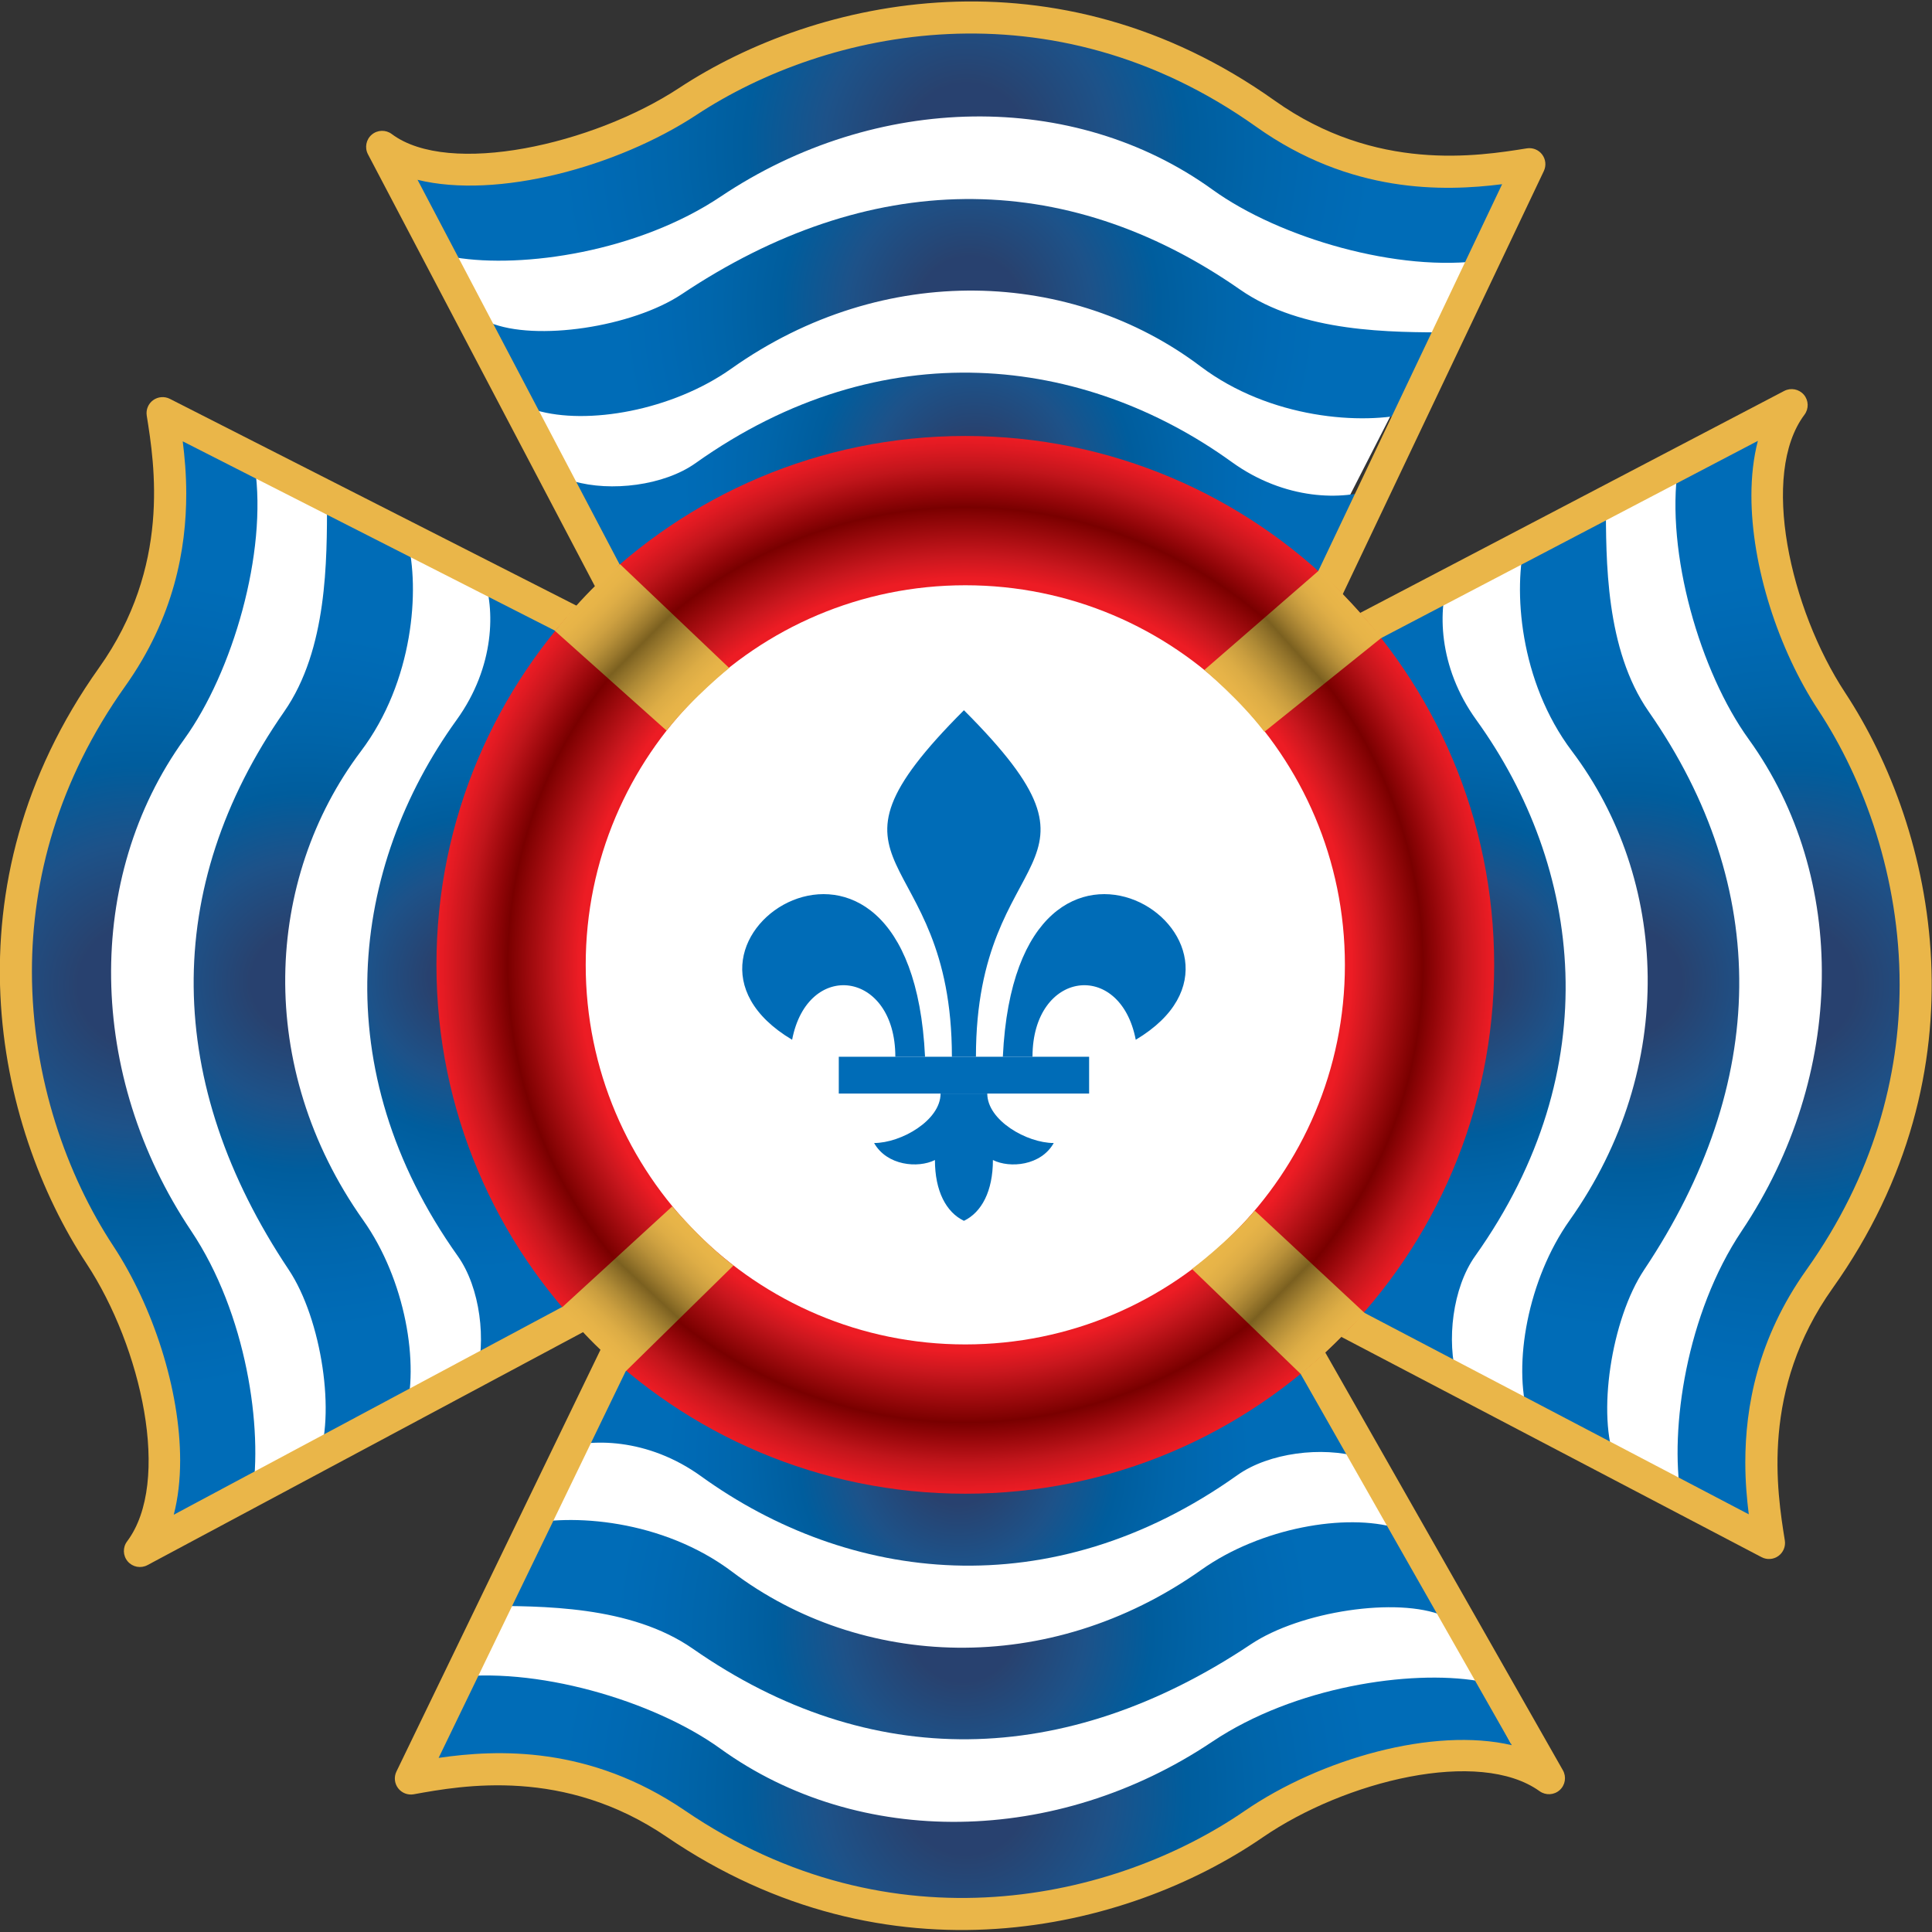 <?xml version="1.0" encoding="UTF-8" standalone="no"?>
<!-- Generator: Adobe Illustrator 14.0.0, SVG Export Plug-In . SVG Version: 6.00 Build 43363)  -->

<svg
   version="1.1"
   id="Layer_1"
   x="0px"
   y="0px"
   width="512"
   height="512"
   viewBox="0 0 512 512"
   enable-background="new 0 0 612 792"
   xml:space="preserve"
   inkscape:version="0.91 r13725"
   sodipodi:docname="Sauvetage_nautique_CMYK.svg"
   xmlns:inkscape="http://www.inkscape.org/namespaces/inkscape"
   xmlns:sodipodi="http://sodipodi.sourceforge.net/DTD/sodipodi-0.dtd"
   xmlns="http://www.w3.org/2000/svg"
   xmlns:svg="http://www.w3.org/2000/svg"
   xmlns:rdf="http://www.w3.org/1999/02/22-rdf-syntax-ns#"
   xmlns:cc="http://creativecommons.org/ns#"
   xmlns:dc="http://purl.org/dc/elements/1.1/"><rect x="0" y="0" width="512" height="512" fill="#333333" stroke="none"/><defs
     id="defs784" /><sodipodi:namedview
     pagecolor="#ffffff"
     bordercolor="#666666"
     borderopacity="1"
     objecttolerance="10"
     gridtolerance="10"
     guidetolerance="10"
     inkscape:pageopacity="0"
     inkscape:pageshadow="2"
     inkscape:window-width="1920"
     inkscape:window-height="1017"
     id="namedview782"
     showgrid="false"
     inkscape:zoom="1.6856283"
     inkscape:cx="406.34808"
     inkscape:cy="434.10561"
     inkscape:window-x="-8"
     inkscape:window-y="-8"
     inkscape:window-maximized="1"
     inkscape:current-layer="Layer_1"
     inkscape:showpageshadow="2"
     inkscape:pagecheckerboard="0"
     inkscape:deskcolor="#d1d1d1" /><rect
     style="opacity:0;fill:#ffffff;stroke-width:3.174;stroke-linecap:square;stroke-miterlimit:10"
     id="rect1"
     width="512"
     height="512"
     x="0"
     y="0"
     inkscape:export-filename="..\..\..\..\..\..\Users\nicol\Desktop\facicon.png"
     inkscape:export-xdpi="96"
     inkscape:export-ydpi="96" /><linearGradient
     id="SVGID_14_"
     gradientUnits="userSpaceOnUse"
     x1="280.442"
     y1="335.565"
     x2="269.397"
     y2="324.52"><stop
       offset="0"
       style="stop-color:#EAB649"
       id="stop263" /><stop
       offset="0.078"
       style="stop-color:#E6B348"
       id="stop265" /><stop
       offset="0.166"
       style="stop-color:#DCAC45"
       id="stop267" /><stop
       offset="0.259"
       style="stop-color:#CA9E3F"
       id="stop269" /><stop
       offset="0.355"
       style="stop-color:#B08B36"
       id="stop271" /><stop
       offset="0.453"
       style="stop-color:#91722A"
       id="stop273" /><stop
       offset="0.517"
       style="stop-color:#7B6020"
       id="stop275" /><stop
       offset="0.518"
       style="stop-color:#7C6120"
       id="stop277" /><stop
       offset="0.597"
       style="stop-color:#9C7A2E"
       id="stop279" /><stop
       offset="0.677"
       style="stop-color:#B89039"
       id="stop281" /><stop
       offset="0.756"
       style="stop-color:#CEA141"
       id="stop283" /><stop
       offset="0.837"
       style="stop-color:#DEAD46"
       id="stop285" /><stop
       offset="0.918"
       style="stop-color:#E7B448"
       id="stop287" /><stop
       offset="1"
       style="stop-color:#EAB649"
       id="stop289" /></linearGradient><linearGradient
     id="SVGID_15_"
     gradientUnits="userSpaceOnUse"
     x1="352.19"
     y1="339.199"
     x2="364.582"
     y2="329.47"
     gradientTransform="matrix(0.998,-0.067,0.067,0.998,-38.507,21.18)"><stop
       offset="0"
       style="stop-color:#EAB649"
       id="stop294" /><stop
       offset="0.081"
       style="stop-color:#E6B348"
       id="stop296" /><stop
       offset="0.172"
       style="stop-color:#DCAC45"
       id="stop298" /><stop
       offset="0.268"
       style="stop-color:#CA9E3F"
       id="stop300" /><stop
       offset="0.367"
       style="stop-color:#B08B36"
       id="stop302" /><stop
       offset="0.468"
       style="stop-color:#91722A"
       id="stop304" /><stop
       offset="0.534"
       style="stop-color:#7B6020"
       id="stop306" /><stop
       offset="0.535"
       style="stop-color:#7C6120"
       id="stop308" /><stop
       offset="0.611"
       style="stop-color:#9C7A2E"
       id="stop310" /><stop
       offset="0.688"
       style="stop-color:#B89039"
       id="stop312" /><stop
       offset="0.765"
       style="stop-color:#CEA141"
       id="stop314" /><stop
       offset="0.843"
       style="stop-color:#DEAD46"
       id="stop316" /><stop
       offset="0.92"
       style="stop-color:#E7B448"
       id="stop318" /><stop
       offset="1"
       style="stop-color:#EAB649"
       id="stop320" /></linearGradient><linearGradient
     id="SVGID_16_"
     gradientUnits="userSpaceOnUse"
     x1="345.637"
     y1="401.303"
     x2="334.53"
     y2="390.196"><stop
       offset="0"
       style="stop-color:#EAB649"
       id="stop689" /><stop
       offset="0.073"
       style="stop-color:#E6B348"
       id="stop691" /><stop
       offset="0.155"
       style="stop-color:#DCAC45"
       id="stop693" /><stop
       offset="0.242"
       style="stop-color:#CA9E3F"
       id="stop695" /><stop
       offset="0.332"
       style="stop-color:#B08B36"
       id="stop697" /><stop
       offset="0.423"
       style="stop-color:#91722A"
       id="stop699" /><stop
       offset="0.483"
       style="stop-color:#7B6020"
       id="stop701" /><stop
       offset="0.485"
       style="stop-color:#7C6120"
       id="stop703" /><stop
       offset="0.569"
       style="stop-color:#9C7A2E"
       id="stop705" /><stop
       offset="0.654"
       style="stop-color:#B89039"
       id="stop707" /><stop
       offset="0.74"
       style="stop-color:#CEA141"
       id="stop709" /><stop
       offset="0.825"
       style="stop-color:#DEAD46"
       id="stop711" /><stop
       offset="0.912"
       style="stop-color:#E7B448"
       id="stop713" /><stop
       offset="1"
       style="stop-color:#EAB649"
       id="stop715" /></linearGradient><linearGradient
     id="SVGID_17_"
     gradientUnits="userSpaceOnUse"
     x1="283.742"
     y1="398.783"
     x2="296.097"
     y2="389.083"
     gradientTransform="matrix(0.988,-0.152,0.152,0.988,-70.773,49.982)"><stop
       offset="0"
       style="stop-color:#EAB649"
       id="stop720" /><stop
       offset="0.073"
       style="stop-color:#E6B348"
       id="stop722" /><stop
       offset="0.155"
       style="stop-color:#DCAC45"
       id="stop724" /><stop
       offset="0.242"
       style="stop-color:#CA9E3F"
       id="stop726" /><stop
       offset="0.332"
       style="stop-color:#B08B36"
       id="stop728" /><stop
       offset="0.423"
       style="stop-color:#91722A"
       id="stop730" /><stop
       offset="0.483"
       style="stop-color:#7B6020"
       id="stop732" /><stop
       offset="0.485"
       style="stop-color:#7C6120"
       id="stop734" /><stop
       offset="0.569"
       style="stop-color:#9C7A2E"
       id="stop736" /><stop
       offset="0.654"
       style="stop-color:#B89039"
       id="stop738" /><stop
       offset="0.74"
       style="stop-color:#CEA141"
       id="stop740" /><stop
       offset="0.825"
       style="stop-color:#DEAD46"
       id="stop742" /><stop
       offset="0.912"
       style="stop-color:#E7B448"
       id="stop744" /><stop
       offset="1"
       style="stop-color:#EAB649"
       id="stop746" /></linearGradient><g
     id="g1"
     transform="matrix(2.593,0,0,2.593,-543.026,-684.01)"><path
       style="fill:#ffffff;fill-opacity:1;fill-rule:evenodd;stroke:none;stroke-width:1px;stroke-linecap:butt;stroke-linejoin:miter;stroke-opacity:1"
       d="m 363.867,441.945 -19.874,-38.858 -69.707,-0.89 -23.433,41.528 18.984,-4.153 35.892,13.348 z"
       id="path4924"
       inkscape:connector-curvature="0"
       inkscape:export-filename="W:\sauvetagenautique.ca\img\sauvetage-nautique-logo.png"
       inkscape:export-xdpi="47.037304"
       inkscape:export-ydpi="47.037304" /><path
       inkscape:connector-curvature="0"
       id="path4922"
       d="m 387.288,308.204 -38.858,19.874 -0.89,69.707 41.528,23.433 -4.153,-18.984 13.348,-35.892 z"
       style="fill:#ffffff;fill-opacity:1;fill-rule:evenodd;stroke:none;stroke-width:1px;stroke-linecap:butt;stroke-linejoin:miter;stroke-opacity:1"
       inkscape:export-filename="W:\sauvetagenautique.ca\img\sauvetage-nautique-logo.png"
       inkscape:export-xdpi="47.037304"
       inkscape:export-ydpi="47.037304" /><circle
       style="opacity:1;fill:#ffffff;fill-opacity:1;stroke:none;stroke-width:1;stroke-miterlimit:50;stroke-dasharray:none;stroke-opacity:1"
       id="path4918"
       cx="307.907"
       cy="362.021"
       r="41.11"
       inkscape:export-filename="W:\sauvetagenautique.ca\img\sauvetage-nautique-logo.png"
       inkscape:export-xdpi="47.037304"
       inkscape:export-ydpi="47.037304" /><path
       style="fill:#ffffff;fill-opacity:1;fill-rule:evenodd;stroke:none;stroke-width:1px;stroke-linecap:butt;stroke-linejoin:miter;stroke-opacity:1"
       d="m 227.215,308.204 38.858,19.874 0.89,69.707 -41.528,23.433 4.153,-18.984 -13.348,-35.892 z"
       id="path4916"
       inkscape:connector-curvature="0"
       inkscape:export-filename="W:\sauvetagenautique.ca\img\sauvetage-nautique-logo.png"
       inkscape:export-xdpi="47.037304"
       inkscape:export-ydpi="47.037304" /><path
       inkscape:connector-curvature="0"
       id="path4920"
       d="m 363.13,283.626 -19.874,38.858 -69.707,0.89 -23.433,-41.528 18.984,4.153 35.892,-13.348 z"
       style="fill:#ffffff;fill-opacity:1;fill-rule:evenodd;stroke:none;stroke-width:1px;stroke-linecap:butt;stroke-linejoin:miter;stroke-opacity:1"
       inkscape:export-filename="W:\sauvetagenautique.ca\img\sauvetage-nautique-logo.png"
       inkscape:export-xdpi="47.037304"
       inkscape:export-ydpi="47.037304" /><g
       id="g3"
       inkscape:export-filename="W:\sauvetagenautique.ca\img\sauvetage-nautique-logo.png"
       inkscape:export-xdpi="47.037304"
       inkscape:export-ydpi="47.037304"><radialGradient
         id="SVGID_1_"
         cx="308.193"
         cy="278.56"
         r="41.571"
         gradientUnits="userSpaceOnUse"><stop
           offset="0.152"
           style="stop-color:#28416F"
           id="stop6" /><stop
           offset="0.155"
           style="stop-color:#28426F"
           id="stop8" /><stop
           offset="0.352"
           style="stop-color:#1D5289"
           id="stop10" /><stop
           offset="0.541"
           style="stop-color:#005D9D"
           id="stop12" /><stop
           offset="0.717"
           style="stop-color:#0065AA"
           id="stop14" /><stop
           offset="0.875"
           style="stop-color:#0069B3"
           id="stop16" /><stop
           offset="1"
           style="stop-color:#006CB7"
           id="stop18" /></radialGradient><path
         fill="url(#SVGID_1_)"
         d="m 283.082,283.877 c 15.892,-10.648 36.091,-10.934 50.261,-0.703 6.851,4.945 19.064,8.507 27.816,7.212 l 4.567,-9.542 c -5.36,0.858 -19.231,0.435 -26.975,-5.16 -17.288,-12.48 -41.728,-12.27 -60.814,0.522 -9.286,6.223 -23.919,4.883 -27.277,3.934 l 5.271,9.958 c 6.905,1.143 18.695,-0.553 27.151,-6.221 z"
         id="path20"
         style="fill:url(#SVGID_1_)" /><radialGradient
         id="SVGID_2_"
         cx="308.542"
         cy="295.337"
         r="35.6"
         gradientUnits="userSpaceOnUse"><stop
           offset="0.152"
           style="stop-color:#28416F"
           id="stop23" /><stop
           offset="0.155"
           style="stop-color:#28426F"
           id="stop25" /><stop
           offset="0.352"
           style="stop-color:#1D5289"
           id="stop27" /><stop
           offset="0.541"
           style="stop-color:#005D9D"
           id="stop29" /><stop
           offset="0.717"
           style="stop-color:#0065AA"
           id="stop31" /><stop
           offset="0.875"
           style="stop-color:#0069B3"
           id="stop33" /><stop
           offset="1"
           style="stop-color:#006CB7"
           id="stop35" /></radialGradient><path
         fill="url(#SVGID_2_)"
         d="m 336.149,293.381 c -18.036,-12.571 -38.018,-12.24 -57.027,0.46 -5.067,3.385 -14.968,4.864 -19.664,2.916 l 4.742,8.961 c 5.222,1.549 13.911,0.038 19.969,-4.255 15.645,-11.083 34.866,-10.098 47.942,-0.23 7.122,5.375 16.563,6.034 21.584,4.746 l 3.93,-8.215 c -5.989,-0.016 -15.098,0.064 -21.476,-4.383 z"
         id="path37"
         style="fill:url(#SVGID_2_)" /><radialGradient
         id="SVGID_3_"
         cx="309.015"
         cy="312.618"
         r="29.948"
         gradientUnits="userSpaceOnUse"><stop
           offset="0.152"
           style="stop-color:#28416F"
           id="stop40" /><stop
           offset="0.155"
           style="stop-color:#28426F"
           id="stop42" /><stop
           offset="0.352"
           style="stop-color:#1D5289"
           id="stop44" /><stop
           offset="0.541"
           style="stop-color:#005D9D"
           id="stop46" /><stop
           offset="0.717"
           style="stop-color:#0065AA"
           id="stop48" /><stop
           offset="0.875"
           style="stop-color:#0069B3"
           id="stop50" /><stop
           offset="1"
           style="stop-color:#006CB7"
           id="stop52" /></radialGradient><path
         fill="url(#SVGID_3_)"
         d="m 335.308,311.009 c -15.047,-10.857 -35.689,-13.475 -54.798,0.115 -3.239,2.305 -8.672,2.949 -12.462,1.851 l 4.317,10.246 c 4.383,-0.061 8.504,-1.02 12.31,-4.05 15.476,-12.317 33.341,-11.032 46.595,-0.153 2.979,2.442 7.745,4.239 13.586,4.344 l 5.128,-9.625 c -3.285,1.215 -9.212,1.215 -14.676,-2.728 z"
         id="path54"
         style="fill:url(#SVGID_3_)" /></g><g
       id="g56"
       inkscape:export-filename="W:\sauvetagenautique.ca\img\sauvetage-nautique-logo.png"
       inkscape:export-xdpi="47.037304"
       inkscape:export-ydpi="47.037304"><radialGradient
         id="SVGID_4_"
         cx="366.185"
         cy="530.001"
         r="41.57"
         gradientTransform="rotate(-90,212.152,518.512)"
         gradientUnits="userSpaceOnUse"><stop
           offset="0.152"
           style="stop-color:#28416F"
           id="stop59" /><stop
           offset="0.155"
           style="stop-color:#28426F"
           id="stop61" /><stop
           offset="0.352"
           style="stop-color:#1D5289"
           id="stop63" /><stop
           offset="0.541"
           style="stop-color:#005D9D"
           id="stop65" /><stop
           offset="0.717"
           style="stop-color:#0065AA"
           id="stop67" /><stop
           offset="0.875"
           style="stop-color:#0069B3"
           id="stop69" /><stop
           offset="1"
           style="stop-color:#006CB7"
           id="stop71" /></radialGradient><path
         fill="url(#SVGID_4_)"
         d="m 228.958,389.591 c -10.648,-15.893 -10.933,-36.092 -0.703,-50.262 4.945,-6.849 8.506,-19.064 7.212,-27.814 l -9.542,-4.568 c 0.858,5.361 0.435,19.229 -5.16,26.975 -12.48,17.289 -12.27,41.725 0.522,60.813 6.223,9.284 4.883,23.919 3.934,27.274 l 9.958,-5.271 c 1.142,-6.903 -0.554,-18.691 -6.221,-27.147 z"
         id="path73"
         style="fill:url(#SVGID_4_)" /><radialGradient
         id="SVGID_5_"
         cx="366.533"
         cy="546.777"
         r="35.6"
         gradientTransform="rotate(-90,212.152,518.512)"
         gradientUnits="userSpaceOnUse"><stop
           offset="0.152"
           style="stop-color:#28416F"
           id="stop76" /><stop
           offset="0.155"
           style="stop-color:#28426F"
           id="stop78" /><stop
           offset="0.352"
           style="stop-color:#1D5289"
           id="stop80" /><stop
           offset="0.541"
           style="stop-color:#005D9D"
           id="stop82" /><stop
           offset="0.717"
           style="stop-color:#0065AA"
           id="stop84" /><stop
           offset="0.875"
           style="stop-color:#0069B3"
           id="stop86" /><stop
           offset="1"
           style="stop-color:#006CB7"
           id="stop88" /></radialGradient><path
         fill="url(#SVGID_5_)"
         d="m 238.461,336.524 c -12.571,18.035 -12.24,38.017 0.46,57.025 3.386,5.066 4.864,14.969 2.916,19.664 l 8.961,-4.742 c 1.549,-5.223 0.038,-13.911 -4.255,-19.969 -11.083,-15.645 -10.097,-34.867 -0.23,-47.942 5.375,-7.125 6.034,-16.564 4.746,-21.583 l -8.214,-3.929 c -0.016,5.987 0.063,15.095 -4.384,21.476 z"
         id="path90"
         style="fill:url(#SVGID_5_)" /><radialGradient
         id="SVGID_6_"
         cx="367.008"
         cy="564.059"
         r="29.949"
         gradientTransform="rotate(-90,212.152,518.512)"
         gradientUnits="userSpaceOnUse"><stop
           offset="0.152"
           style="stop-color:#28416F"
           id="stop93" /><stop
           offset="0.155"
           style="stop-color:#28426F"
           id="stop95" /><stop
           offset="0.352"
           style="stop-color:#1D5289"
           id="stop97" /><stop
           offset="0.541"
           style="stop-color:#005D9D"
           id="stop99" /><stop
           offset="0.717"
           style="stop-color:#0065AA"
           id="stop101" /><stop
           offset="0.875"
           style="stop-color:#0069B3"
           id="stop103" /><stop
           offset="1"
           style="stop-color:#006CB7"
           id="stop105" /></radialGradient><path
         fill="url(#SVGID_6_)"
         d="m 256.089,337.365 c -10.856,15.046 -13.475,35.689 0.115,54.797 2.305,3.24 2.949,8.673 1.851,12.464 l 10.246,-4.318 c -0.061,-4.383 -1.02,-8.505 -4.05,-12.309 -12.317,-15.476 -11.032,-33.341 -0.153,-46.597 2.442,-2.977 4.239,-7.743 4.344,-13.586 l -9.625,-5.128 c 1.215,3.283 1.215,9.212 -2.728,14.677 z"
         id="path107"
         style="fill:url(#SVGID_6_)" /></g><g
       id="g109"
       inkscape:export-filename="W:\sauvetagenautique.ca\img\sauvetage-nautique-logo.png"
       inkscape:export-xdpi="47.037304"
       inkscape:export-ydpi="47.037304"><radialGradient
         id="SVGID_7_"
         cx="366.185"
         cy="388.915"
         r="41.57"
         gradientTransform="matrix(0,-1,-1,0,781.662,730.664)"
         gradientUnits="userSpaceOnUse"><stop
           offset="0.152"
           style="stop-color:#28416F"
           id="stop112" /><stop
           offset="0.155"
           style="stop-color:#28426F"
           id="stop114" /><stop
           offset="0.352"
           style="stop-color:#1D5289"
           id="stop116" /><stop
           offset="0.541"
           style="stop-color:#005D9D"
           id="stop118" /><stop
           offset="0.717"
           style="stop-color:#0065AA"
           id="stop120" /><stop
           offset="0.875"
           style="stop-color:#0069B3"
           id="stop122" /><stop
           offset="1"
           style="stop-color:#006CB7"
           id="stop124" /></radialGradient><path
         fill="url(#SVGID_7_)"
         d="m 387.431,389.591 c 10.648,-15.893 10.933,-36.092 0.703,-50.262 -4.946,-6.849 -8.508,-19.064 -7.213,-27.814 l 9.543,-4.568 c -0.859,5.361 -0.435,19.229 5.16,26.975 12.48,17.289 12.27,41.725 -0.525,60.813 -6.221,9.284 -4.881,23.919 -3.932,27.274 l -9.958,-5.271 c -1.144,-6.903 0.553,-18.691 6.222,-27.147 z"
         id="path126"
         style="fill:url(#SVGID_7_)" /><radialGradient
         id="SVGID_8_"
         cx="366.533"
         cy="405.693"
         r="35.6"
         gradientTransform="matrix(0,-1,-1,0,781.662,730.664)"
         gradientUnits="userSpaceOnUse"><stop
           offset="0.152"
           style="stop-color:#28416F"
           id="stop129" /><stop
           offset="0.155"
           style="stop-color:#28426F"
           id="stop131" /><stop
           offset="0.352"
           style="stop-color:#1D5289"
           id="stop133" /><stop
           offset="0.541"
           style="stop-color:#005D9D"
           id="stop135" /><stop
           offset="0.717"
           style="stop-color:#0065AA"
           id="stop137" /><stop
           offset="0.875"
           style="stop-color:#0069B3"
           id="stop139" /><stop
           offset="1"
           style="stop-color:#006CB7"
           id="stop141" /></radialGradient><path
         fill="url(#SVGID_8_)"
         d="m 377.926,336.524 c 12.57,18.035 12.241,38.017 -0.46,57.025 -3.386,5.066 -4.865,14.969 -2.916,19.664 l -8.961,-4.742 c -1.55,-5.223 -0.038,-13.911 4.256,-19.969 11.083,-15.645 10.096,-34.867 0.23,-47.942 -5.377,-7.125 -6.036,-16.564 -4.748,-21.583 l 8.216,-3.929 c 0.017,5.987 -0.064,15.095 4.383,21.476 z"
         id="path143"
         style="fill:url(#SVGID_8_)" /><radialGradient
         id="SVGID_9_"
         cx="367.008"
         cy="422.973"
         r="29.949"
         gradientTransform="matrix(0,-1,-1,0,781.662,730.664)"
         gradientUnits="userSpaceOnUse"><stop
           offset="0.152"
           style="stop-color:#28416F"
           id="stop146" /><stop
           offset="0.155"
           style="stop-color:#28426F"
           id="stop148" /><stop
           offset="0.352"
           style="stop-color:#1D5289"
           id="stop150" /><stop
           offset="0.541"
           style="stop-color:#005D9D"
           id="stop152" /><stop
           offset="0.717"
           style="stop-color:#0065AA"
           id="stop154" /><stop
           offset="0.875"
           style="stop-color:#0069B3"
           id="stop156" /><stop
           offset="1"
           style="stop-color:#006CB7"
           id="stop158" /></radialGradient><path
         fill="url(#SVGID_9_)"
         d="m 360.299,337.365 c 10.856,15.046 13.475,35.689 -0.116,54.797 -2.305,3.24 -2.949,8.673 -1.851,12.464 l -10.245,-4.318 c 0.061,-4.383 1.02,-8.505 4.05,-12.309 12.317,-15.476 11.032,-33.341 0.153,-46.597 -2.441,-2.977 -4.238,-7.743 -4.344,-13.586 l 9.625,-5.128 c -1.217,3.283 -1.217,9.212 2.728,14.677 z"
         id="path160"
         style="fill:url(#SVGID_9_)" /></g><g
       id="g162"
       inkscape:export-filename="W:\sauvetagenautique.ca\img\sauvetage-nautique-logo.png"
       inkscape:export-xdpi="47.037304"
       inkscape:export-ydpi="47.037304"><radialGradient
         id="SVGID_10_"
         cx="199.11"
         cy="573.902"
         r="41.569"
         gradientTransform="rotate(180,253.651,510.512)"
         gradientUnits="userSpaceOnUse"><stop
           offset="0.152"
           style="stop-color:#28416F"
           id="stop165" /><stop
           offset="0.155"
           style="stop-color:#28426F"
           id="stop167" /><stop
           offset="0.352"
           style="stop-color:#1D5289"
           id="stop169" /><stop
           offset="0.541"
           style="stop-color:#005D9D"
           id="stop171" /><stop
           offset="0.717"
           style="stop-color:#0065AA"
           id="stop173" /><stop
           offset="0.875"
           style="stop-color:#0069B3"
           id="stop175" /><stop
           offset="1"
           style="stop-color:#006CB7"
           id="stop177" /></radialGradient><path
         fill="url(#SVGID_10_)"
         d="m 333.305,441.803 c -15.892,10.648 -36.091,10.934 -50.261,0.705 -6.85,-4.947 -19.064,-8.508 -27.814,-7.213 l -4.568,9.543 c 5.361,-0.859 19.229,-0.436 26.974,5.159 17.289,12.48 41.728,12.27 60.813,-0.522 9.287,-6.223 23.918,-4.883 27.275,-3.934 l -5.271,-9.959 c -6.903,-1.143 -18.693,0.555 -27.148,6.221 z"
         id="path179"
         style="fill:url(#SVGID_10_)" /><radialGradient
         id="SVGID_11_"
         cx="199.459"
         cy="590.68"
         r="35.599"
         gradientTransform="rotate(180,253.651,510.512)"
         gradientUnits="userSpaceOnUse"><stop
           offset="0.152"
           style="stop-color:#28416F"
           id="stop182" /><stop
           offset="0.155"
           style="stop-color:#28426F"
           id="stop184" /><stop
           offset="0.352"
           style="stop-color:#1D5289"
           id="stop186" /><stop
           offset="0.541"
           style="stop-color:#005D9D"
           id="stop188" /><stop
           offset="0.717"
           style="stop-color:#0065AA"
           id="stop190" /><stop
           offset="0.875"
           style="stop-color:#0069B3"
           id="stop192" /><stop
           offset="1"
           style="stop-color:#006CB7"
           id="stop194" /></radialGradient><path
         fill="url(#SVGID_11_)"
         d="m 280.238,432.299 c 18.036,12.572 38.017,12.241 57.027,-0.46 5.068,-3.385 14.969,-4.863 19.661,-2.915 l -4.741,-8.961 c -5.221,-1.549 -13.908,-0.038 -19.967,4.254 -15.646,11.084 -34.868,10.099 -47.943,0.231 -7.124,-5.375 -16.564,-6.034 -21.583,-4.746 l -3.929,8.214 c 5.988,0.017 15.096,-0.062 21.475,4.383 z"
         id="path196"
         style="fill:url(#SVGID_11_)" /><radialGradient
         id="SVGID_12_"
         cx="199.932"
         cy="607.961"
         r="29.948"
         gradientTransform="rotate(180,253.651,510.512)"
         gradientUnits="userSpaceOnUse"><stop
           offset="0.152"
           style="stop-color:#28416F"
           id="stop199" /><stop
           offset="0.155"
           style="stop-color:#28426F"
           id="stop201" /><stop
           offset="0.352"
           style="stop-color:#1D5289"
           id="stop203" /><stop
           offset="0.541"
           style="stop-color:#005D9D"
           id="stop205" /><stop
           offset="0.717"
           style="stop-color:#0065AA"
           id="stop207" /><stop
           offset="0.875"
           style="stop-color:#0069B3"
           id="stop209" /><stop
           offset="1"
           style="stop-color:#006CB7"
           id="stop211" /></radialGradient><path
         fill="url(#SVGID_12_)"
         d="m 281.08,414.672 c 15.045,10.856 35.689,13.475 54.798,-0.115 3.238,-2.305 8.672,-2.949 12.461,-1.85 l -4.315,-10.247 c -4.383,0.061 -8.505,1.021 -12.312,4.05 -15.475,12.318 -33.339,11.033 -46.594,0.154 -2.978,-2.442 -7.744,-4.239 -13.586,-4.345 l -5.128,9.626 c 3.283,-1.216 9.211,-1.216 14.676,2.727 z"
         id="path213"
         style="fill:url(#SVGID_12_)" /></g><g
       id="g215"
       inkscape:export-filename="W:\sauvetagenautique.ca\img\sauvetage-nautique-logo.png"
       inkscape:export-xdpi="47.037304"
       inkscape:export-ydpi="47.037304"><g
         id="g217"><path
           fill="#eab649"
           d="m 278.811,272.794 c -8.773,5.772 -23.506,9.08 -29.353,4.695 -0.612,-0.459 -1.461,-0.433 -2.044,0.063 -0.583,0.497 -0.743,1.33 -0.387,2.007 l 23.382,44.506 2.898,-1.521 c 0,0 -17.64,-33.578 -21.212,-40.376 8.114,1.999 20.389,-1.293 28.515,-6.639 13.295,-8.748 36.253,-13.678 57.192,1.215 9.639,6.854 19.117,6.631 25.137,5.873 -2.293,4.825 -19.371,40.764 -19.371,40.764 l 2.957,1.405 20.678,-43.514 c 0.26,-0.549 0.196,-1.198 -0.168,-1.684 -0.364,-0.487 -0.969,-0.73 -1.57,-0.634 -5.009,0.801 -15.432,2.471 -25.766,-4.878 -22.288,-15.85 -46.73,-10.597 -60.888,-1.282 z"
           id="path219" /></g></g><g
       id="g221"
       inkscape:export-filename="W:\sauvetagenautique.ca\img\sauvetage-nautique-logo.png"
       inkscape:export-xdpi="47.037304"
       inkscape:export-ydpi="47.037304"><g
         id="g223"><path
           fill="#eab649"
           d="m 225.07,304.69 c -0.498,0.362 -0.75,0.974 -0.652,1.582 0.802,5.009 2.471,15.433 -4.877,25.767 -15.851,22.286 -10.598,46.729 -1.282,60.888 5.625,8.549 8.712,22.315 4.15,28.398 -0.461,0.613 -0.433,1.465 0.067,2.048 0.5,0.582 1.337,0.738 2.014,0.377 l 45.964,-24.586 -1.544,-2.886 c 0,0 -34.751,18.588 -41.73,22.32 0.439,-1.705 0.651,-3.573 0.651,-5.541 0,-7.22 -2.754,-15.725 -6.837,-21.932 -4.709,-7.156 -8.312,-17.112 -8.312,-28.047 0,-9.378 2.651,-19.476 9.527,-29.143 5.018,-7.056 6.246,-14.072 6.246,-19.687 0,-2.009 -0.162,-3.764 -0.36,-5.353 4.89,2.486 39.646,20.164 39.646,20.164 l 1.483,-2.918 -42.448,-21.589 c -0.548,-0.277 -1.208,-0.224 -1.706,0.138 z"
           id="path225" /></g></g><g
       id="g227"
       inkscape:export-filename="W:\sauvetagenautique.ca\img\sauvetage-nautique-logo.png"
       inkscape:export-xdpi="47.037304"
       inkscape:export-ydpi="47.037304"><g
         id="g229"><path
           fill="#eab649"
           d="m 391.77,303.745 -45.983,24.072 1.52,2.899 c 0,0 34.822,-18.229 41.771,-21.868 -0.447,1.718 -0.66,3.606 -0.66,5.595 0,7.218 2.755,15.724 6.836,21.93 4.709,7.158 8.313,17.115 8.313,28.05 0,9.378 -2.65,19.475 -9.523,29.142 -5.02,7.058 -6.25,14.07 -6.25,19.683 0,1.989 0.159,3.731 0.354,5.309 -4.941,-2.593 -40.553,-21.259 -40.553,-21.259 l -1.519,2.9 43.381,22.74 c 0.548,0.287 1.212,0.241 1.716,-0.122 0.502,-0.36 0.757,-0.976 0.66,-1.587 -0.805,-5.008 -2.475,-15.43 4.877,-25.769 15.85,-22.286 10.596,-46.727 1.279,-60.887 -5.623,-8.55 -8.709,-22.317 -4.149,-28.398 0.459,-0.612 0.433,-1.46 -0.062,-2.043 -0.498,-0.58 -1.331,-0.741 -2.008,-0.387 z"
           id="path231" /></g></g><g
       id="g233"
       inkscape:export-filename="W:\sauvetagenautique.ca\img\sauvetage-nautique-logo.png"
       inkscape:export-xdpi="47.037304"
       inkscape:export-ydpi="47.037304"><g
         id="g235"><path
           fill="#eab649"
           d="m 340.213,400.457 c 0,0 19.78,34.781 23.712,41.695 -7.993,-1.878 -19.529,1.379 -27.314,6.729 -13.119,9.014 -35.971,14.407 -57.205,-0.059 -9.742,-6.637 -19.149,-6.247 -25.156,-5.372 2.394,-4.947 20.004,-41.351 20.004,-41.351 l -2.947,-1.427 -21.37,44.175 c -0.268,0.554 -0.202,1.212 0.17,1.701 0.373,0.491 0.989,0.73 1.595,0.623 4.991,-0.906 15.377,-2.785 25.861,4.354 22.6,15.398 46.932,9.651 60.901,0.053 8.434,-5.796 22.134,-9.159 28.309,-4.722 0.625,0.447 1.479,0.402 2.051,-0.113 0.572,-0.514 0.707,-1.357 0.328,-2.025 l -26.094,-45.879 z"
           id="path237" /></g></g><g
       id="g239"
       inkscape:export-filename="W:\sauvetagenautique.ca\img\sauvetage-nautique-logo.png"
       inkscape:export-xdpi="47.037304"
       inkscape:export-ydpi="47.037304"><g
         id="g241"><radialGradient
           id="SVGID_13_"
           cx="215.389"
           cy="297.96"
           r="54.051"
           gradientTransform="translate(92.687,64.44)"
           gradientUnits="userSpaceOnUse"><stop
             offset="0.73"
             style="stop-color:#ED1C24"
             id="stop244" /><stop
             offset="0.771"
             style="stop-color:#CA171E"
             id="stop246" /><stop
             offset="0.864"
             style="stop-color:#7B0000"
             id="stop248" /><stop
             offset="0.865"
             style="stop-color:#790000"
             id="stop250" /><stop
             offset="0.89"
             style="stop-color:#910508"
             id="stop252" /><stop
             offset="0.942"
             style="stop-color:#C1151B"
             id="stop254" /><stop
             offset="0.98"
             style="stop-color:#DF1A22"
             id="stop256" /><stop
             offset="1"
             style="stop-color:#ED1C24"
             id="stop258" /></radialGradient><path
           fill="url(#SVGID_13_)"
           d="m 308.077,308.349 c -29.853,0 -54.052,24.202 -54.052,54.052 0,29.852 24.199,54.051 54.052,54.051 29.854,0 54.05,-24.199 54.05,-54.051 0,-29.851 -24.196,-54.052 -54.05,-54.052 z m 0,92.845 c -21.425,0 -38.796,-17.369 -38.796,-38.793 0,-21.427 17.372,-38.795 38.796,-38.795 21.426,0 38.795,17.368 38.795,38.795 0,21.425 -17.369,38.793 -38.795,38.793 z"
           id="path260"
           style="fill:url(#SVGID_13_)" /></g></g><path
       fill="url(#SVGID_14_)"
       d="m 283.945,332.061 c 0,0 -3.722,2.993 -6.4,6.4 l -11.4,-10.187 c 0,0 3.457,-4.466 6.647,-6.819 z"
       id="path291"
       inkscape:export-filename="W:\sauvetagenautique.ca\img\sauvetage-nautique-logo.png"
       inkscape:export-xdpi="47.037304"
       inkscape:export-ydpi="47.037304"
       style="fill:url(#SVGID_14_)" /><path
       fill="url(#SVGID_15_)"
       d="m 332.499,332.268 c 0,0 3.666,3.056 6.141,6.318 l 11.988,-9.629 c 0,0 -3.223,-3.938 -6.42,-6.854 z"
       id="path322"
       inkscape:export-filename="W:\sauvetagenautique.ca\img\sauvetage-nautique-logo.png"
       inkscape:export-xdpi="47.037304"
       inkscape:export-ydpi="47.037304"
       style="fill:url(#SVGID_15_)" /><g
       id="g324"
       inkscape:export-filename="W:\sauvetagenautique.ca\img\sauvetage-nautique-logo.png"
       inkscape:export-xdpi="47.037304"
       inkscape:export-ydpi="47.037304"><g
         id="g326"><rect
           x="295.146"
           y="371.794"
           fill="#006cb7"
           width="25.585"
           height="3.76"
           id="rect328" /><path
           fill="#006cb7"
           d="M 307.937,373.672"
           id="path330" /></g><g
         id="g332"><path
           fill="#006cb7"
           d="m 303.961,371.794 c -1.446,-30.5 -30.07,-11.563 -13.585,-1.737 1.586,-8.238 10.549,-7.084 10.549,1.737 z"
           id="path334" /></g><g
         id="g336"><path
           fill="#006cb7"
           d="m 309.163,371.794 c 0,-22.119 15.645,-18.537 -1.227,-35.416 -16.879,16.879 -1.23,13.297 -1.23,35.416 z"
           id="path338" /></g><g
         id="g340"><g
           id="g342"><path
             fill="#006cb7"
             d="m 311.913,371.794 c 1.445,-30.5 30.062,-11.563 13.584,-1.737 -1.59,-8.238 -10.553,-7.084 -10.553,1.737 z"
             id="path344" /></g></g><g
         id="g346"><path
           fill="#006cb7"
           d="m 307.937,388.561 c 1.807,-0.866 2.961,-3.033 2.961,-6.213 1.734,0.867 4.918,0.579 6.217,-1.738 -2.748,0 -6.793,-2.309 -6.793,-5.055 h -4.774 c 0,2.746 -4.043,5.055 -6.792,5.055 1.307,2.316 4.486,2.604 6.217,1.738 -0.001,3.179 1.153,5.346 2.964,6.213 z"
           id="path348" /></g></g><path
       fill="url(#SVGID_16_)"
       d="m 348.863,397.957 c 0,0 -3.351,3.734 -6.495,6.266 l -11.125,-10.74 c 0,0 3.631,-2.711 6.418,-5.959 z"
       id="path717"
       inkscape:export-filename="W:\sauvetagenautique.ca\img\sauvetage-nautique-logo.png"
       inkscape:export-xdpi="47.037304"
       inkscape:export-ydpi="47.037304"
       style="fill:url(#SVGID_16_)" /><path
       fill="url(#SVGID_17_)"
       d="m 266.846,397.421 c 0,0 2.862,3.751 6.521,6.521 l 11.022,-10.818 c 0,0 -2.48,-1.713 -6.266,-6.035 z"
       id="path748"
       inkscape:export-filename="W:\sauvetagenautique.ca\img\sauvetage-nautique-logo.png"
       inkscape:export-xdpi="47.037304"
       inkscape:export-ydpi="47.037304"
       style="fill:url(#SVGID_17_)" /></g></svg>
